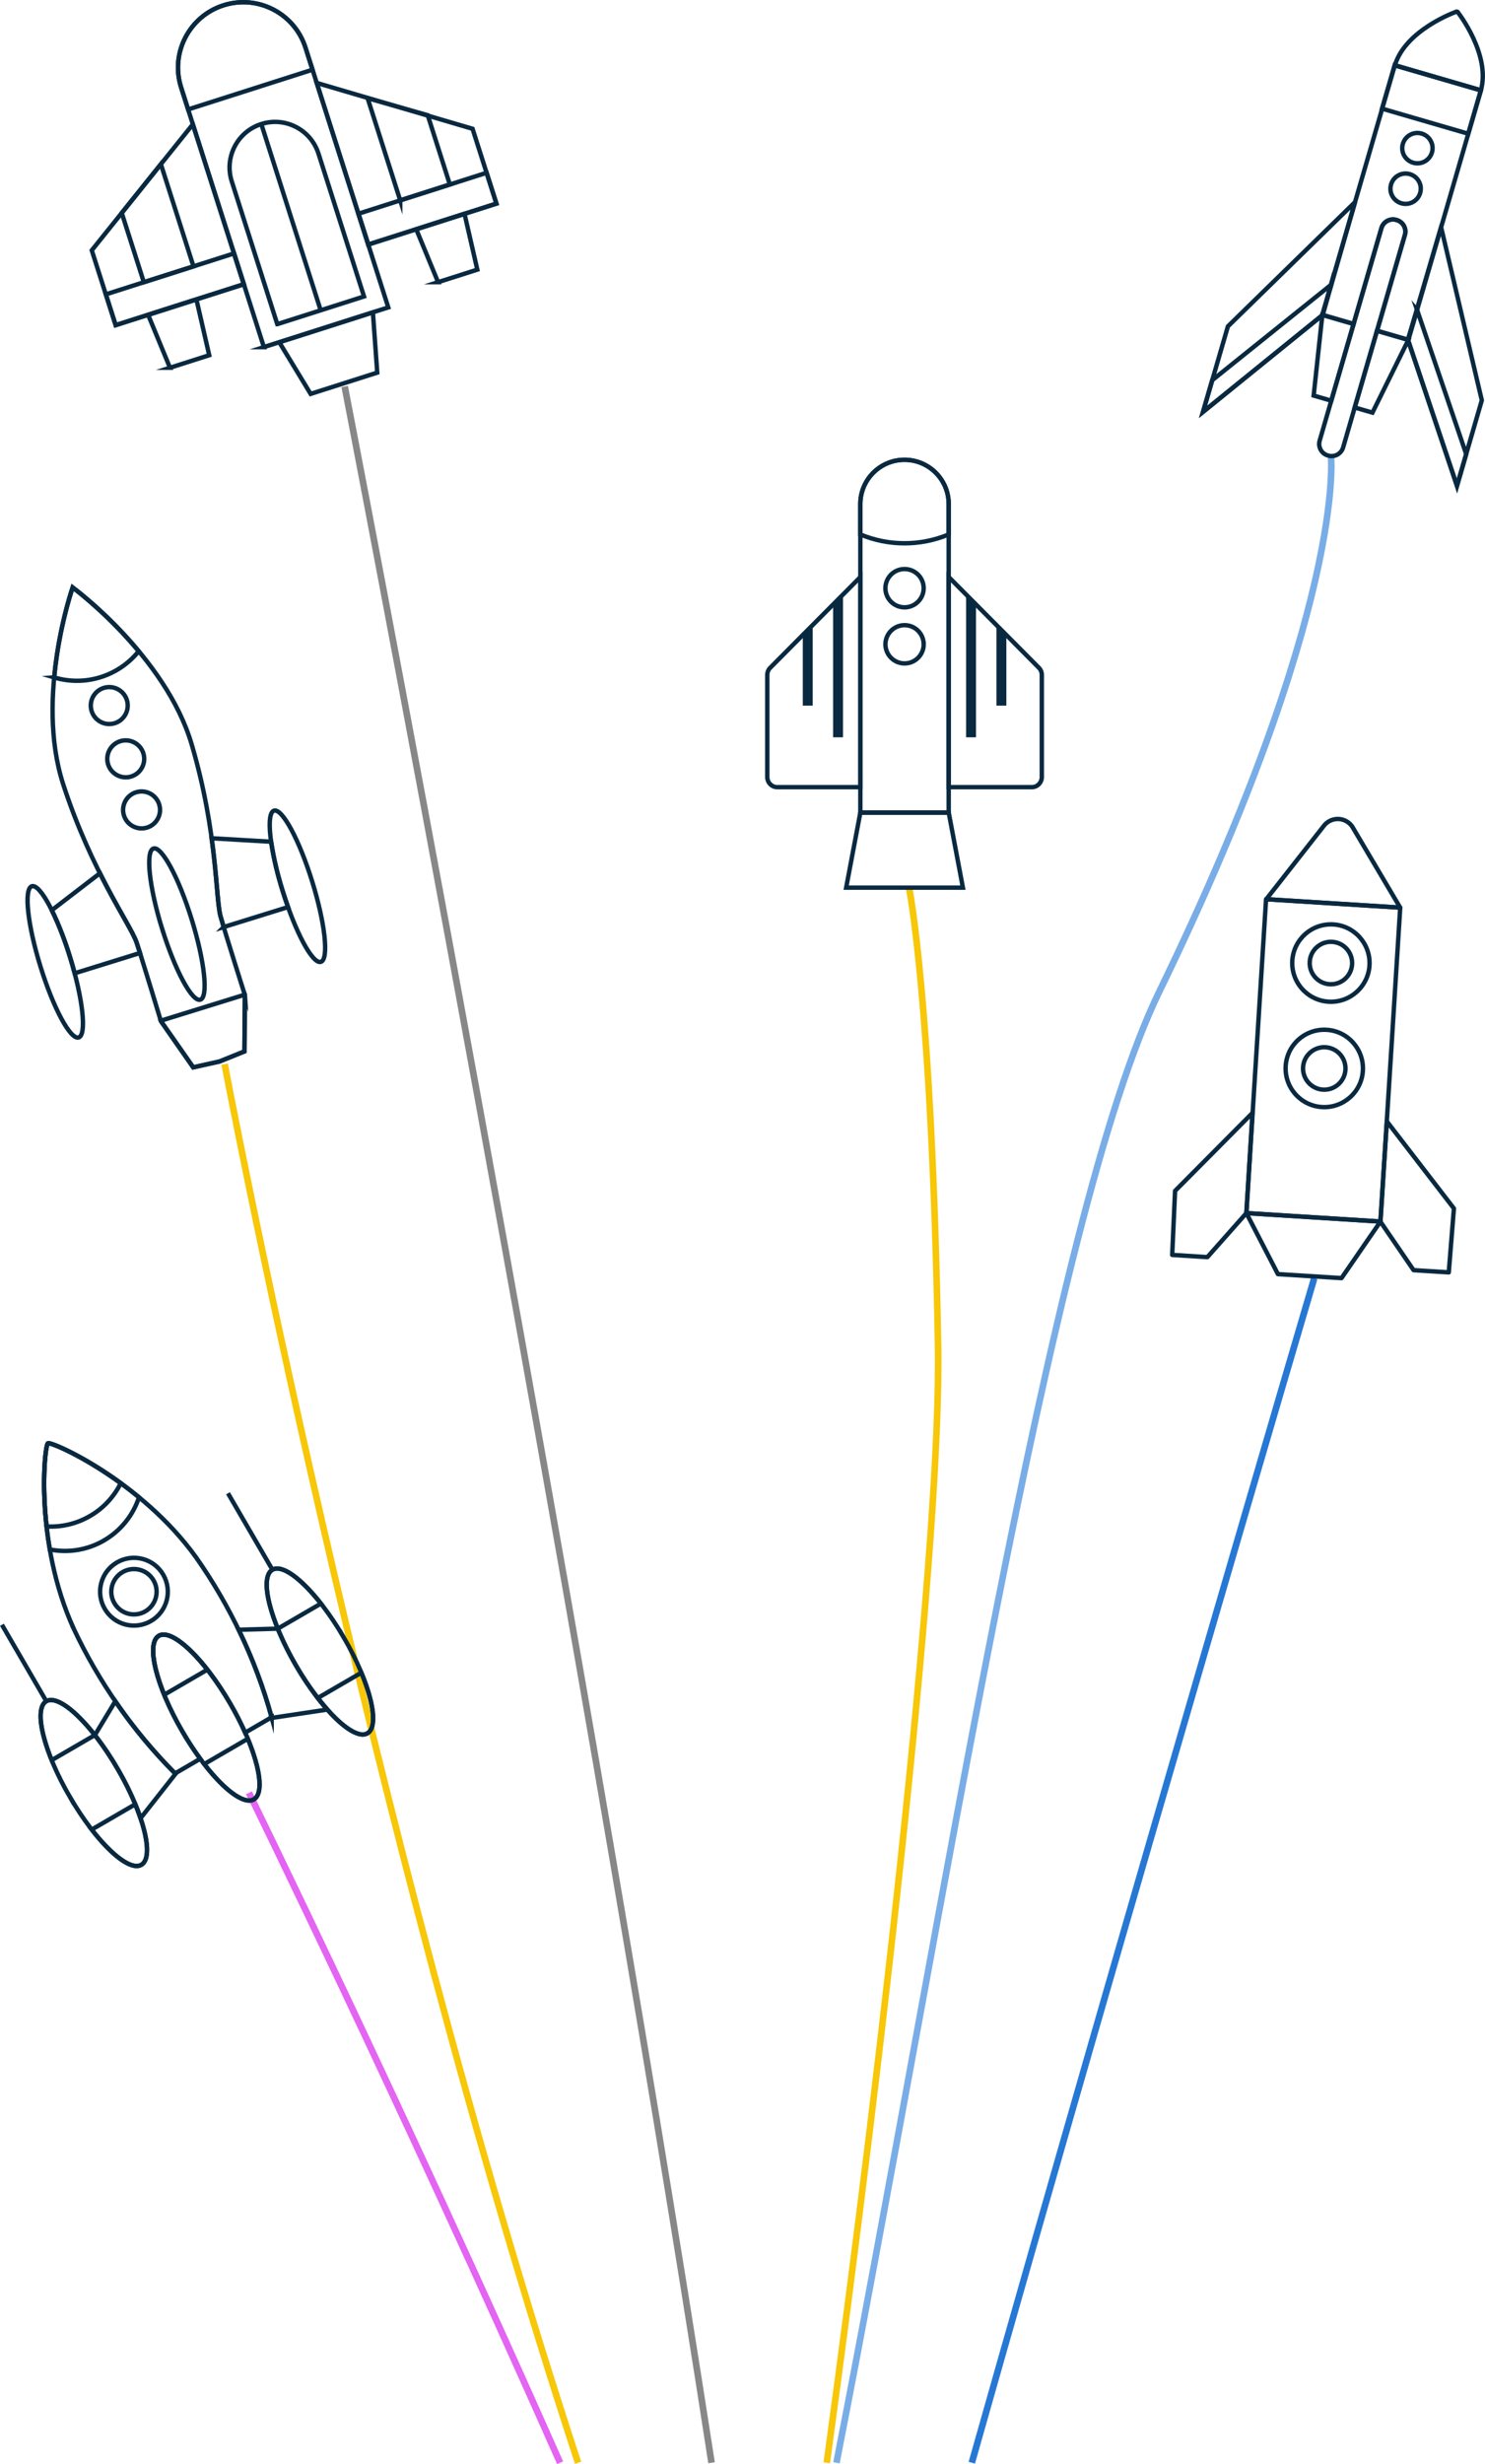 <?xml version="1.0" encoding="UTF-8"?>
<svg xmlns="http://www.w3.org/2000/svg" id="uuid-892e52e3-8df7-499d-8bdd-1b7c6a3eda52" data-name="Ebene 1" viewBox="0 0 424.23 703.4">
  <defs>
    <style>      .uuid-65535a9b-95bb-4f9b-9261-6a22635716d5 {        stroke-miterlimit: 10;        stroke-width: 1.26px;      }      .uuid-65535a9b-95bb-4f9b-9261-6a22635716d5, .uuid-e366885c-88ae-4d6e-88bf-26018abe8654, .uuid-bf6fe05b-8457-4db4-ac19-882c83d94de2, .uuid-71c90c16-7a45-48a8-9298-3aaf62f7e44b, .uuid-9867cf79-8e9e-4efc-b311-3de70bf53e61, .uuid-0caa5939-7e3d-46b0-be93-4f11164d0b96, .uuid-84c4893e-004e-4df0-bedf-8ac971416670, .uuid-fb208298-79d5-4170-a020-faaadeff3d89, .uuid-2bb57f63-5412-4fad-8035-b847ad7bb814, .uuid-cd210a57-ef78-4f36-aad1-90c370a688dd {        fill: none;      }      .uuid-65535a9b-95bb-4f9b-9261-6a22635716d5, .uuid-e366885c-88ae-4d6e-88bf-26018abe8654, .uuid-bf6fe05b-8457-4db4-ac19-882c83d94de2, .uuid-0caa5939-7e3d-46b0-be93-4f11164d0b96, .uuid-84c4893e-004e-4df0-bedf-8ac971416670 {        stroke: #092940;      }      .uuid-e366885c-88ae-4d6e-88bf-26018abe8654 {        stroke-miterlimit: 10;        stroke-width: 1.26px;      }      .uuid-bf6fe05b-8457-4db4-ac19-882c83d94de2, .uuid-71c90c16-7a45-48a8-9298-3aaf62f7e44b, .uuid-9867cf79-8e9e-4efc-b311-3de70bf53e61, .uuid-fb208298-79d5-4170-a020-faaadeff3d89, .uuid-2bb57f63-5412-4fad-8035-b847ad7bb814, .uuid-cd210a57-ef78-4f36-aad1-90c370a688dd {        stroke-miterlimit: 10;      }      .uuid-bf6fe05b-8457-4db4-ac19-882c83d94de2, .uuid-84c4893e-004e-4df0-bedf-8ac971416670 {        stroke-width: 1.26px;      }      .uuid-71c90c16-7a45-48a8-9298-3aaf62f7e44b {        stroke: #2678d4;      }      .uuid-71c90c16-7a45-48a8-9298-3aaf62f7e44b, .uuid-9867cf79-8e9e-4efc-b311-3de70bf53e61, .uuid-fb208298-79d5-4170-a020-faaadeff3d89, .uuid-2bb57f63-5412-4fad-8035-b847ad7bb814, .uuid-cd210a57-ef78-4f36-aad1-90c370a688dd {        stroke-width: 1.89px;      }      .uuid-404c8030-c067-4512-8764-b0b68dbaa2f8 {        fill: #092940;      }      .uuid-9867cf79-8e9e-4efc-b311-3de70bf53e61 {        stroke: #878787;      }      .uuid-0caa5939-7e3d-46b0-be93-4f11164d0b96 {        stroke-width: 1.26px;      }      .uuid-0caa5939-7e3d-46b0-be93-4f11164d0b96, .uuid-84c4893e-004e-4df0-bedf-8ac971416670 {        stroke-linejoin: round;      }      .uuid-fb208298-79d5-4170-a020-faaadeff3d89 {        stroke: #e464f3;      }      .uuid-2bb57f63-5412-4fad-8035-b847ad7bb814 {        stroke: #79ade7;      }      .uuid-cd210a57-ef78-4f36-aad1-90c370a688dd {        stroke: #f7c708;      }    </style>
  </defs>
  <g id="uuid-81ec1fb8-7399-4001-b4d0-f956f0a04348" data-name="Gruppe 216-2">
    <path id="uuid-e214d18c-2748-40c1-9874-70eb06962c39" data-name="Pfad 908" class="uuid-2bb57f63-5412-4fad-8035-b847ad7bb814" d="M380.23,130.19s4.5,42.83-49.04,152.86c-31.32,64.36-61.73,264.22-92.23,419.97"></path>
    <path id="uuid-15e5acbb-c278-4e35-a3d2-03500a13140a" data-name="Pfad 909" class="uuid-71c90c16-7a45-48a8-9298-3aaf62f7e44b" d="M375.44,364.9s-52.48,177.9-97.82,338.11"></path>
    <path id="uuid-82f2071a-b4ff-480e-965e-41dccc1a55fb" data-name="Pfad 910" class="uuid-cd210a57-ef78-4f36-aad1-90c370a688dd" d="M259.71,253.47s6.53,32.21,8.27,130.59c.95,53.62-15.24,198.08-31.79,318.96"></path>
    <path id="uuid-c4e4db05-4299-4acf-b0ca-f619e42b7ede" data-name="Pfad 911" class="uuid-9867cf79-8e9e-4efc-b311-3de70bf53e61" d="M98.47,110.33s65.57,338.81,104.8,592.68"></path>
    <path id="uuid-c5eed6a4-9c04-483a-a365-31a4dd9e3308" data-name="Pfad 912" class="uuid-cd210a57-ef78-4f36-aad1-90c370a688dd" d="M64.17,303.75s40.63,215.57,100.97,399.27"></path>
    <path id="uuid-a21508bb-e95a-404f-89d8-afbdbd2e4f2e" data-name="Pfad 913" class="uuid-bf6fe05b-8457-4db4-ac19-882c83d94de2" d="M379.33,130.02l.13.04c1.81.53,3.71-.52,4.24-2.33l17.64-60.67c.53-1.81-.51-3.71-2.33-4.24,0,0,0,0,0,0l-.13-.04c-1.81-.53-3.71.52-4.24,2.33l-17.64,60.67c-.53,1.81.51,3.71,2.32,4.24,0,0,0,0,0,0Z"></path>
    <path id="uuid-832d9a9e-4a24-4f83-85f9-bb8e7de60b2f" data-name="Pfad 914" class="uuid-bf6fe05b-8457-4db4-ac19-882c83d94de2" d="M405.71,55.08c.67-2.3-.65-4.7-2.95-5.37-2.3-.67-4.7.65-5.37,2.95-.67,2.3.65,4.7,2.95,5.37,2.3.67,4.7-.65,5.37-2.95Z"></path>
    <path id="uuid-4361ab09-6822-4e98-be90-3ba257f4b8c5" data-name="Pfad 915" class="uuid-bf6fe05b-8457-4db4-ac19-882c83d94de2" d="M409.08,43.5c.67-2.3-.65-4.7-2.95-5.37-2.3-.67-4.7.65-5.37,2.95-.67,2.3.65,4.7,2.95,5.37,2.3.67,4.7-.65,5.37-2.95,0,0,0,0,0,0Z"></path>
    <path id="uuid-b4a92a6a-6ac3-49e4-bca2-3964ec3e8735" data-name="Pfad 916" class="uuid-84c4893e-004e-4df0-bedf-8ac971416670" d="M398.49,18.64c3.03-10.12,17.33-15.21,17.33-15.21.12-.11.29-.15.44-.11h0c.15.05.27.18.32.33,0,0,9.34,11.97,6.47,22.14l-24.56-7.15Z"></path>
    <rect id="uuid-12e3de24-0514-48c4-961b-d0ac293f1be3" data-name="Rechteck 162" class="uuid-e366885c-88ae-4d6e-88bf-26018abe8654" x="402.51" y="15.59" width="12.9" height="25.65" transform="translate(267.48 413.17) rotate(-73.79)"></rect>
    <path id="uuid-8aeb000f-e02c-4f0b-9034-a6c89bf97329" data-name="Pfad 917" class="uuid-bf6fe05b-8457-4db4-ac19-882c83d94de2" d="M411.69,64.87l11.63,49.4-7.1,24.42-14.01-41.7,9.47-32.13Z"></path>
    <path id="uuid-4242a8fe-c472-4996-b56a-2a98b08d3baa" data-name="Pfad 918" class="uuid-bf6fe05b-8457-4db4-ac19-882c83d94de2" d="M404.83,88.48l14.03,41.17-2.63,9.05-14-41.69,2.61-8.52Z"></path>
    <path id="uuid-52a89b5e-ccd4-4fa7-a80d-4dbc3af784e4" data-name="Pfad 919" class="uuid-bf6fe05b-8457-4db4-ac19-882c83d94de2" d="M387.09,57.71l-36.31,35.46-7.1,24.42,34.18-27.68,9.23-32.2Z"></path>
    <path id="uuid-086b3dde-6760-4028-841b-c0c58cecef3e" data-name="Pfad 920" class="uuid-bf6fe05b-8457-4db4-ac19-882c83d94de2" d="M380.22,81.32l-33.92,27.22-2.63,9.04,34.18-27.68,2.37-8.59Z"></path>
    <path id="uuid-c8db37df-8257-4ece-8353-4c54a45f3b98" data-name="Pfad 921" class="uuid-bf6fe05b-8457-4db4-ac19-882c83d94de2" d="M393.39,94.42l8.95,2.6-10.26,20.77-5.07-1.47,6.37-21.9Z"></path>
    <path id="uuid-703bf61b-f7ff-4f08-921d-507c5deab893" data-name="Pfad 922" class="uuid-bf6fe05b-8457-4db4-ac19-882c83d94de2" d="M386.69,92.48l-6.37,21.9-5.04-1.46,2.48-23.03,8.93,2.59Z"></path>
    <path id="uuid-7f60e9a5-0ba6-429b-87fd-62a0fa4dd2a8" data-name="Pfad 923" class="uuid-bf6fe05b-8457-4db4-ac19-882c83d94de2" d="M423.06,25.79l-20.72,71.24-8.95-2.6,7.96-27.37c.53-1.81-.52-3.71-2.33-4.24l-.13-.04c-1.81-.53-3.71.52-4.24,2.33l-7.96,27.37-8.95-2.6,20.72-71.24,24.6,7.14Z"></path>
    <rect id="uuid-1d251bc3-65bc-41bb-aebe-a4f3845dec27" data-name="Rechteck 163" class="uuid-0caa5939-7e3d-46b0-be93-4f11164d0b96" x="333.13" y="283.49" width="89.79" height="38.4" transform="translate(52.2 660.97) rotate(-86.4)"></rect>
    <path id="uuid-20cfc830-e510-41c2-b9f5-ec7eedd32197" data-name="Pfad 924" class="uuid-84c4893e-004e-4df0-bedf-8ac971416670" d="M386.26,275.29c.21-3.34-2.33-6.22-5.67-6.43s-6.22,2.33-6.43,5.67c-.21,3.34,2.33,6.22,5.67,6.43,0,0,0,0,0,0,3.34.21,6.22-2.33,6.43-5.67Z"></path>
    <path id="uuid-0f03b6f9-d0b3-4bb1-95be-d900da015698" data-name="Pfad 925" class="uuid-84c4893e-004e-4df0-bedf-8ac971416670" d="M391.23,275.61c.38-6.09-4.24-11.34-10.33-11.72-6.09-.38-11.34,4.24-11.72,10.33-.38,6.09,4.24,11.34,10.33,11.72,6.09.38,11.34-4.24,11.72-10.33Z"></path>
    <path id="uuid-68bddfd1-83d7-4a94-a497-798ed184db26" data-name="Pfad 926" class="uuid-84c4893e-004e-4df0-bedf-8ac971416670" d="M384.36,305.38c.21-3.34-2.33-6.22-5.67-6.43s-6.22,2.33-6.43,5.67c-.21,3.34,2.33,6.22,5.67,6.43,0,0,0,0,0,0,3.34.21,6.22-2.33,6.43-5.67Z"></path>
    <path id="uuid-4c0435dd-76b0-49b1-af98-b19767864764" data-name="Pfad 927" class="uuid-84c4893e-004e-4df0-bedf-8ac971416670" d="M389.34,305.69c.38-6.09-4.24-11.34-10.33-11.72-6.09-.38-11.34,4.24-11.72,10.33-.38,6.09,4.24,11.34,10.33,11.72,6.09.38,11.34-4.24,11.72-10.33Z"></path>
    <path id="uuid-59300fb5-b466-48b8-bcd1-d321de365b46" data-name="Pfad 928" class="uuid-84c4893e-004e-4df0-bedf-8ac971416670" d="M386.47,236.24l13.53,22.85-38.25-2.4,16.48-20.99c1.71-2.17,4.85-2.55,7.03-.85.49.38.9.85,1.22,1.39Z"></path>
    <path id="uuid-d954d654-e60e-4aca-91f1-74fcf7e00921" data-name="Pfad 929" class="uuid-84c4893e-004e-4df0-bedf-8ac971416670" d="M365.07,363.71l18.17,1.14,11.13-16.15-38.31-2.41,9.01,17.42Z"></path>
    <path id="uuid-3dcf728c-d594-49ad-bb54-b30127cdf86d" data-name="Pfad 930" class="uuid-84c4893e-004e-4df0-bedf-8ac971416670" d="M357.81,317.69l-22.12,22.26-.82,18.28,10.05.63,11.15-12.57,1.74-28.6Z"></path>
    <path id="uuid-23bfcdaa-59f8-4b7d-9aee-693d999b2cd5" data-name="Pfad 931" class="uuid-84c4893e-004e-4df0-bedf-8ac971416670" d="M396.19,320.11l19.16,24.86-1.47,18.24-10.05-.63-9.49-13.87,1.85-28.6Z"></path>
    <path id="uuid-2f3d369b-889f-4316-8c81-223e8069b9b6" data-name="Pfad 932" class="uuid-bf6fe05b-8457-4db4-ac19-882c83d94de2" d="M245.78,231.97h25.24v-88.09c0-6.97-5.65-12.62-12.62-12.62s-12.62,5.65-12.62,12.62v88.09Z"></path>
    <path id="uuid-30a378b9-0611-4006-8dc2-80097623a821" data-name="Pfad 933" class="uuid-bf6fe05b-8457-4db4-ac19-882c83d94de2" d="M241.73,253.39h33.35l-4.05-21.42h-25.25l-4.05,21.42Z"></path>
    <path id="uuid-42e43d1e-96d8-4fc0-8d1e-41eb17e0f54e" data-name="Pfad 934" class="uuid-bf6fe05b-8457-4db4-ac19-882c83d94de2" d="M258.4,131.25h0c6.97,0,12.62,5.65,12.62,12.62v8.69c-8.08,3.37-17.17,3.37-25.25,0v-8.69c0-6.97,5.65-12.62,12.62-12.62h0Z"></path>
    <path id="uuid-9c70ac8e-6a4f-4a2d-9b91-337abf5f3374" data-name="Pfad 935" class="uuid-bf6fe05b-8457-4db4-ac19-882c83d94de2" d="M263.87,167.9c0-3.02-2.45-5.46-5.47-5.46-3.02,0-5.46,2.45-5.46,5.47,0,3.02,2.45,5.46,5.46,5.46,3.02,0,5.47-2.45,5.47-5.47Z"></path>
    <path id="uuid-260a16e7-3e2f-40a6-bca1-582d01df89d1" data-name="Pfad 936" class="uuid-bf6fe05b-8457-4db4-ac19-882c83d94de2" d="M263.87,183.92c0-3.02-2.45-5.46-5.46-5.46s-5.46,2.45-5.46,5.46c0,3.02,2.45,5.46,5.46,5.46,3.02,0,5.47-2.45,5.47-5.46Z"></path>
    <path id="uuid-6d6da7c8-75d1-4497-9ed1-4fa8c025b82b" data-name="Pfad 937" class="uuid-bf6fe05b-8457-4db4-ac19-882c83d94de2" d="M222.08,224.7h23.72v-59.99l-25.76,25.91c-.54.54-.84,1.27-.84,2.03v29.18c0,1.59,1.29,2.88,2.88,2.88Z"></path>
    <path id="uuid-fc57fce5-ba69-4adb-8822-bc4606beadb6" data-name="Pfad 938" class="uuid-404c8030-c067-4512-8764-b0b68dbaa2f8" d="M232.17,178.42v23.02h-2.83v-20.18l2.83-2.84Z"></path>
    <path id="uuid-c8dac883-ef4c-4d4f-83c2-550a39e29114" data-name="Pfad 939" class="uuid-404c8030-c067-4512-8764-b0b68dbaa2f8" d="M240.83,169.7v40.78h-2.83v-37.94l2.83-2.84Z"></path>
    <path id="uuid-78791e3d-1185-4316-9722-258657c4d1f7" data-name="Pfad 940" class="uuid-bf6fe05b-8457-4db4-ac19-882c83d94de2" d="M294.74,224.7h-23.72v-59.99l25.76,25.91c.54.54.84,1.27.84,2.03v29.18c0,1.59-1.29,2.88-2.88,2.88Z"></path>
    <path id="uuid-3c642c65-093a-4bf3-bea0-7ee9e36ff941" data-name="Pfad 941" class="uuid-404c8030-c067-4512-8764-b0b68dbaa2f8" d="M284.66,178.42v23.02h2.83v-20.18l-2.83-2.84Z"></path>
    <path id="uuid-477cf483-a227-4a41-adf6-a604b55ec9a3" data-name="Pfad 942" class="uuid-404c8030-c067-4512-8764-b0b68dbaa2f8" d="M275.99,169.7v40.78h2.83v-37.94l-2.83-2.84Z"></path>
    <path id="uuid-2d09e5de-98d4-4bda-8b8e-7d04aeb4d394" data-name="Pfad 943" class="uuid-bf6fe05b-8457-4db4-ac19-882c83d94de2" d="M75.38,99.09l35.54-11.34L87.28,13.62c-3.13-9.82-13.63-15.23-23.44-12.1-9.82,3.13-15.23,13.63-12.1,23.44l23.65,74.13Z"></path>
    <path id="uuid-ccdc5ba0-ce1b-4b87-9906-a1a0e7625b3b" data-name="Pfad 944" class="uuid-bf6fe05b-8457-4db4-ac19-882c83d94de2" d="M63.83,1.52c9.81-3.13,20.31,2.29,23.44,12.1l2,6.28-35.53,11.34-2-6.28c-3.13-9.81,2.28-20.3,12.09-23.44Z"></path>
    <path id="uuid-1e6f25d3-3ecd-4e89-bf6b-bdb46285d89f" data-name="Pfad 945" class="uuid-bf6fe05b-8457-4db4-ac19-882c83d94de2" d="M79.22,92.53l24.77-7.9-13.01-40.78c-2.18-6.84-9.5-10.62-16.34-8.44-6.84,2.18-10.62,9.5-8.44,16.34h0l13.01,40.78Z"></path>
    <path id="uuid-1e64578f-9193-4681-9956-c9694f00492e" data-name="Pfad 946" class="uuid-bf6fe05b-8457-4db4-ac19-882c83d94de2" d="M90.48,23.67l44.52,13.1,6.81,21.36-36.62,11.68-14.72-46.14Z"></path>
    <path id="uuid-2aa2a21e-e060-49e9-a236-1e10f9f976ec" data-name="Pfad 947" class="uuid-bf6fe05b-8457-4db4-ac19-882c83d94de2" d="M55.09,35.49l14.56,45.65-36.62,11.68-6.81-21.36,28.87-35.97Z"></path>
    <rect id="uuid-9a569406-adcb-48ea-99ec-44fce37dc99f" data-name="Rechteck 164" class="uuid-65535a9b-95bb-4f9b-9261-6a22635716d5" x="30.73" y="77.97" width="38.44" height="9.23" transform="translate(-22.74 19.09) rotate(-17.7)"></rect>
    <rect id="uuid-ddf42780-3046-4845-bdb9-4fe6146289f3" data-name="Rechteck 165" class="uuid-65535a9b-95bb-4f9b-9261-6a22635716d5" x="102.89" y="54.95" width="38.44" height="9.23" transform="translate(-12.33 39.94) rotate(-17.7)"></rect>
    <line id="uuid-adc121c0-a0a1-4bc1-8c05-d60c6b6c323c" data-name="Linie 55" class="uuid-bf6fe05b-8457-4db4-ac19-882c83d94de2" x1="74.65" y1="35.41" x2="91.55" y2="88.4"></line>
    <path id="uuid-dd8fde13-903b-4932-9baa-68c3a01096cc" data-name="Pfad 948" class="uuid-bf6fe05b-8457-4db4-ac19-882c83d94de2" d="M79.78,97.7l26.75-8.53,1.24,17.2-19.03,6.07-8.95-14.74Z"></path>
    <path id="uuid-173759e1-e420-4297-bd54-c63a6f680da7" data-name="Pfad 949" class="uuid-bf6fe05b-8457-4db4-ac19-882c83d94de2" d="M41.09,80.56l-6.31-19.77,11.18-13.93,9.31,29.18-14.18,4.52Z"></path>
    <path id="uuid-8dc3ade2-dee1-46af-a8c9-32e4e24509a0" data-name="Pfad 950" class="uuid-bf6fe05b-8457-4db4-ac19-882c83d94de2" d="M114.33,57.2l-9.31-29.18,17.18,4.88,6.31,19.77-14.18,4.52Z"></path>
    <path id="uuid-1afff37e-1a40-4126-8586-58e77d169328" data-name="Pfad 951" class="uuid-bf6fe05b-8457-4db4-ac19-882c83d94de2" d="M125.14,80.55l11.22-3.58-3.66-15.93-13.79,4.4,6.24,15.11Z"></path>
    <path id="uuid-3d028d8a-ba6b-4fd6-816c-b7def33bef0d" data-name="Pfad 952" class="uuid-bf6fe05b-8457-4db4-ac19-882c83d94de2" d="M48.55,104.98l11.22-3.58-3.66-15.93-13.79,4.4,6.24,15.11Z"></path>
    <path id="uuid-7b0cda4c-f3db-468e-bdf4-fe2f58d6fe3e" data-name="Pfad 953" class="uuid-bf6fe05b-8457-4db4-ac19-882c83d94de2" d="M46.31,265.1c3.69,11.92,8.58,20.99,10.92,20.27s1.24-10.97-2.46-22.89-8.58-20.99-10.92-20.26-1.24,10.97,2.45,22.89Z"></path>
    <path id="uuid-c424ae50-3750-48b1-97e3-8146752e2885" data-name="Pfad 954" class="uuid-bf6fe05b-8457-4db4-ac19-882c83d94de2" d="M11.55,275.88c3.69,11.92,8.58,20.99,10.92,20.27s1.24-10.97-2.45-22.89-8.58-20.99-10.92-20.27-1.24,10.97,2.45,22.89Z"></path>
    <path id="uuid-1c51f75b-78a3-44f0-b077-285504f39578" data-name="Pfad 955" class="uuid-bf6fe05b-8457-4db4-ac19-882c83d94de2" d="M80.74,254.3c3.69,11.92,8.58,20.99,10.92,20.27s1.24-10.97-2.46-22.89-8.58-20.99-10.92-20.27-1.24,10.98,2.45,22.89Z"></path>
    <path id="uuid-609caa6a-49d9-4ad1-ac05-e263ea8dcf76" data-name="Pfad 956" class="uuid-bf6fe05b-8457-4db4-ac19-882c83d94de2" d="M18.05,223.87c-8.14-25.01,2.7-56.2,2.7-56.2,0,0,26.58,19.6,34.01,44.83,7.45,25.31,6.78,43.93,8.25,49.12s6.95,22.44,6.95,22.44l-.14,16.09-7.13,2.87h0l-7.5,1.67-9.22-13.19s-5.24-17.32-6.95-22.44-12.8-20.1-20.97-45.18Z"></path>
    <path id="uuid-a9fd271c-3866-4210-beda-80e31fa907a9" data-name="Pfad 957" class="uuid-bf6fe05b-8457-4db4-ac19-882c83d94de2" d="M15.48,193.38c.83-8.73,2.59-17.35,5.27-25.7,6.93,5.37,13.26,11.48,18.88,18.21-5.78,7.18-15.33,10.14-24.16,7.49h0Z"></path>
    <path id="uuid-7552c4a0-7661-46f6-b34d-63ff45ea6344" data-name="Pfad 958" class="uuid-bf6fe05b-8457-4db4-ac19-882c83d94de2" d="M36.25,199.85c-.86-2.78-3.82-4.34-6.6-3.48-2.78.86-4.34,3.82-3.48,6.6.86,2.78,3.82,4.34,6.6,3.48h0c2.78-.86,4.34-3.82,3.48-6.6Z"></path>
    <path id="uuid-036a2ab8-3f18-4eac-bbaf-5d421c6ab58c" data-name="Pfad 959" class="uuid-bf6fe05b-8457-4db4-ac19-882c83d94de2" d="M40.96,215.06c-.86-2.78-3.82-4.34-6.6-3.48-2.78.86-4.34,3.82-3.48,6.6.86,2.78,3.82,4.34,6.6,3.48h0c2.78-.86,4.34-3.82,3.48-6.6Z"></path>
    <path id="uuid-42f1399e-7165-4c8d-a76c-bcc25db0fb2a" data-name="Pfad 960" class="uuid-bf6fe05b-8457-4db4-ac19-882c83d94de2" d="M45.48,229.64c-.86-2.78-3.82-4.34-6.6-3.48-2.78.86-4.34,3.82-3.48,6.6.86,2.78,3.82,4.34,6.6,3.48,0,0,0,0,0,0,2.78-.86,4.34-3.82,3.48-6.6Z"></path>
    <path id="uuid-56e097ab-e973-4440-ba1e-892b824c9c6e" data-name="Pfad 961" class="uuid-bf6fe05b-8457-4db4-ac19-882c83d94de2" d="M69.97,284.05l-.14,16.09-7.13,2.87h0l-7.5,1.67-9.22-13.19s-.01-.05-.04-.12l23.99-7.43.04.12Z"></path>
    <path id="uuid-7ddd3f17-2013-4cc0-8e4f-fc6399d749c7" data-name="Pfad 962" class="uuid-bf6fe05b-8457-4db4-ac19-882c83d94de2" d="M63.91,264.63c-.36-1.2-.67-2.24-.89-3.01-.88-3.11-1.01-11.05-2.56-22.33l17,.99c.73,4.75,1.83,9.44,3.28,14.02.5,1.6,1.01,3.14,1.55,4.63l-18.38,5.7Z"></path>
    <path id="uuid-35596c58-b10a-4847-ade1-10dcfc0b39b4" data-name="Pfad 963" class="uuid-bf6fe05b-8457-4db4-ac19-882c83d94de2" d="M14.8,259.83l13.75-10.55c5.08,10.13,9.45,16.72,10.48,19.77.25.76.59,1.79.97,2.99l-18.67,5.79c-.39-1.49-.83-3.01-1.31-4.57-1.39-4.6-3.13-9.09-5.22-13.42Z"></path>
    <path id="uuid-6390f7aa-002b-4cb2-8b28-ba10740fb208" data-name="Pfad 964" class="uuid-fb208298-79d5-4170-a020-faaadeff3d89" d="M71.11,511.77s42.07,85.62,88.9,191.25"></path>
    <path id="uuid-e7d6fbba-d734-4bc8-a718-1dd7faf316e0" data-name="Pfad 965" class="uuid-bf6fe05b-8457-4db4-ac19-882c83d94de2" d="M98.23,467.47c-7.5-12.89-16.63-21.57-20.41-19.37s-.77,14.43,6.73,27.32,16.63,21.57,20.41,19.37.77-14.43-6.73-27.33Z"></path>
    <path id="uuid-fc822050-35af-48c8-9686-69982eac712f" data-name="Pfad 966" class="uuid-bf6fe05b-8457-4db4-ac19-882c83d94de2" d="M91.68,457.76l-12.32,7.16c-3.45-8.47-4.26-15.25-1.54-16.83s8.21,2.48,13.86,9.67Z"></path>
    <path id="uuid-46ddf685-7037-4ae8-9a4c-9038a2b2a496" data-name="Pfad 967" class="uuid-bf6fe05b-8457-4db4-ac19-882c83d94de2" d="M103.23,477.49c3.61,8.69,4.5,15.69,1.73,17.3s-8.41-2.63-14.18-10.07l12.44-7.23Z"></path>
    <line id="uuid-f7db2834-708a-41c9-be42-4fdde06b773a" data-name="Linie 56" class="uuid-bf6fe05b-8457-4db4-ac19-882c83d94de2" x1="77.82" y1="448.09" x2="65.13" y2="426.27"></line>
    <path id="uuid-ef5c36b6-2649-4fd2-9020-d271d453c141" data-name="Pfad 968" class="uuid-bf6fe05b-8457-4db4-ac19-882c83d94de2" d="M19.96,512.96c-7.49-12.89-10.51-25.13-6.73-27.33s12.92,6.48,20.41,19.37,10.51,25.13,6.73,27.32-12.91-6.48-20.41-19.37Z"></path>
    <path id="uuid-f4575d01-ebfb-4822-8095-96ef2cbefa31" data-name="Pfad 969" class="uuid-bf6fe05b-8457-4db4-ac19-882c83d94de2" d="M14.77,502.46l12.32-7.16c-5.66-7.19-11.15-11.25-13.86-9.67s-1.91,8.36,1.54,16.83Z"></path>
    <path id="uuid-42e485e1-b3e9-4c5d-875d-e6610b53ddbc" data-name="Pfad 970" class="uuid-bf6fe05b-8457-4db4-ac19-882c83d94de2" d="M26.2,522.27c5.77,7.44,11.41,11.67,14.18,10.07,2.77-1.61,1.88-8.61-1.73-17.3l-12.44,7.23Z"></path>
    <path id="uuid-60722c0d-3522-4875-8d25-1ff4b92b6db6" data-name="Pfad 971" class="uuid-bf6fe05b-8457-4db4-ac19-882c83d94de2" d="M52.11,494.28c-7.49-12.89-10.51-25.13-6.73-27.33s12.92,6.48,20.41,19.37,10.51,25.13,6.73,27.32-12.92-6.48-20.41-19.37Z"></path>
    <path id="uuid-9045db5b-8f6b-4425-9536-ae9485eeca06" data-name="Pfad 972" class="uuid-bf6fe05b-8457-4db4-ac19-882c83d94de2" d="M46.92,483.78l12.32-7.16c-5.65-7.19-11.15-11.25-13.86-9.67s-1.91,8.36,1.54,16.83Z"></path>
    <path id="uuid-00d83d2b-6b48-4b95-bd2b-ea25f09eaf0d" data-name="Pfad 973" class="uuid-bf6fe05b-8457-4db4-ac19-882c83d94de2" d="M58.34,503.58c5.77,7.44,11.41,11.67,14.18,10.07s1.88-8.61-1.73-17.3l-12.45,7.23Z"></path>
    <line id="uuid-6cf71efc-719c-4863-abce-553f35f83e39" data-name="Linie 57" class="uuid-bf6fe05b-8457-4db4-ac19-882c83d94de2" x1="13.23" y1="485.63" x2=".55" y2="463.81"></line>
    <path id="uuid-8d512cfc-ccf3-40f1-ad69-9407135c4c5d" data-name="Pfad 974" class="uuid-bf6fe05b-8457-4db4-ac19-882c83d94de2" d="M21.02,464.84c-11.2-24.51-8.36-52.24-7.33-52.84s26.54,10.65,42.29,32.52c9.77,13.88,17.08,29.34,21.62,45.69l-7.57,4.4c-1.27-2.83-2.68-5.6-4.25-8.28-7.49-12.9-16.63-21.57-20.41-19.37s-.76,14.43,6.73,27.32c1.56,2.68,3.26,5.28,5.1,7.79l-7.18,4.17c-11.97-12.04-21.78-26.04-29.01-41.4Z"></path>
    <path id="uuid-3b735a8f-b0b0-4a1f-960a-dd4b8c233ab6" data-name="Pfad 975" class="uuid-bf6fe05b-8457-4db4-ac19-882c83d94de2" d="M33.65,505.01c-1.96-3.38-4.14-6.62-6.55-9.7l5.84-9.66c5.04,7.39,10.76,14.28,17.08,20.6l.13-.08.06.11-10.06,12.76c-1.7-4.88-3.89-9.58-6.51-14.03Z"></path>
    <path id="uuid-d5c2df2d-44d0-4905-bc35-3d11896a77b6" data-name="Pfad 976" class="uuid-bf6fe05b-8457-4db4-ac19-882c83d94de2" d="M77.6,490.21c-2.35-8.61-5.51-16.97-9.42-24.99l11.18-.3c1.48,3.61,3.22,7.12,5.19,10.49,2.57,4.48,5.57,8.7,8.96,12.6l-16.07,2.42-.06-.11.22-.12Z"></path>
    <path id="uuid-10d58e40-0cc5-4924-a583-259f0b992534" data-name="Pfad 977" class="uuid-bf6fe05b-8457-4db4-ac19-882c83d94de2" d="M46.63,449.51c-2.68-4.62-8.6-6.19-13.22-3.5-4.62,2.68-6.19,8.6-3.5,13.22,2.68,4.62,8.6,6.19,13.22,3.5,0,0,0,0,0,0,4.62-2.68,6.18-8.6,3.5-13.22Z"></path>
    <path id="uuid-054f5861-6d50-400c-9243-df322d37ff38" data-name="Pfad 978" class="uuid-bf6fe05b-8457-4db4-ac19-882c83d94de2" d="M43.86,451.12c-1.8-3.09-5.76-4.14-8.85-2.34s-4.14,5.76-2.34,8.85c1.8,3.09,5.76,4.14,8.85,2.34,0,0,0,0,0,0,3.09-1.8,4.14-5.76,2.34-8.85Z"></path>
    <path id="uuid-0ee80b2e-bbfa-419d-a5e1-bd5f93dcef88" data-name="Pfad 979" class="uuid-bf6fe05b-8457-4db4-ac19-882c83d94de2" d="M25.71,432.76c-3.76,2.19-8.07,3.22-12.41,2.99-1.49-13.3-.22-23.39.4-23.75s9.99,3.53,20.8,11.38c-1.94,3.93-5,7.19-8.78,9.38Z"></path>
    <path id="uuid-241fc311-b630-4720-83f8-15918c4930a6" data-name="Pfad 980" class="uuid-bf6fe05b-8457-4db4-ac19-882c83d94de2" d="M29.75,439.72c-4.68,2.72-10.2,3.65-15.52,2.59-2.84-16.4-1.25-29.89-.54-30.31s13.19,4.87,26.02,15.42c-1.7,5.18-5.25,9.56-9.96,12.29Z"></path>
  </g>
</svg>
